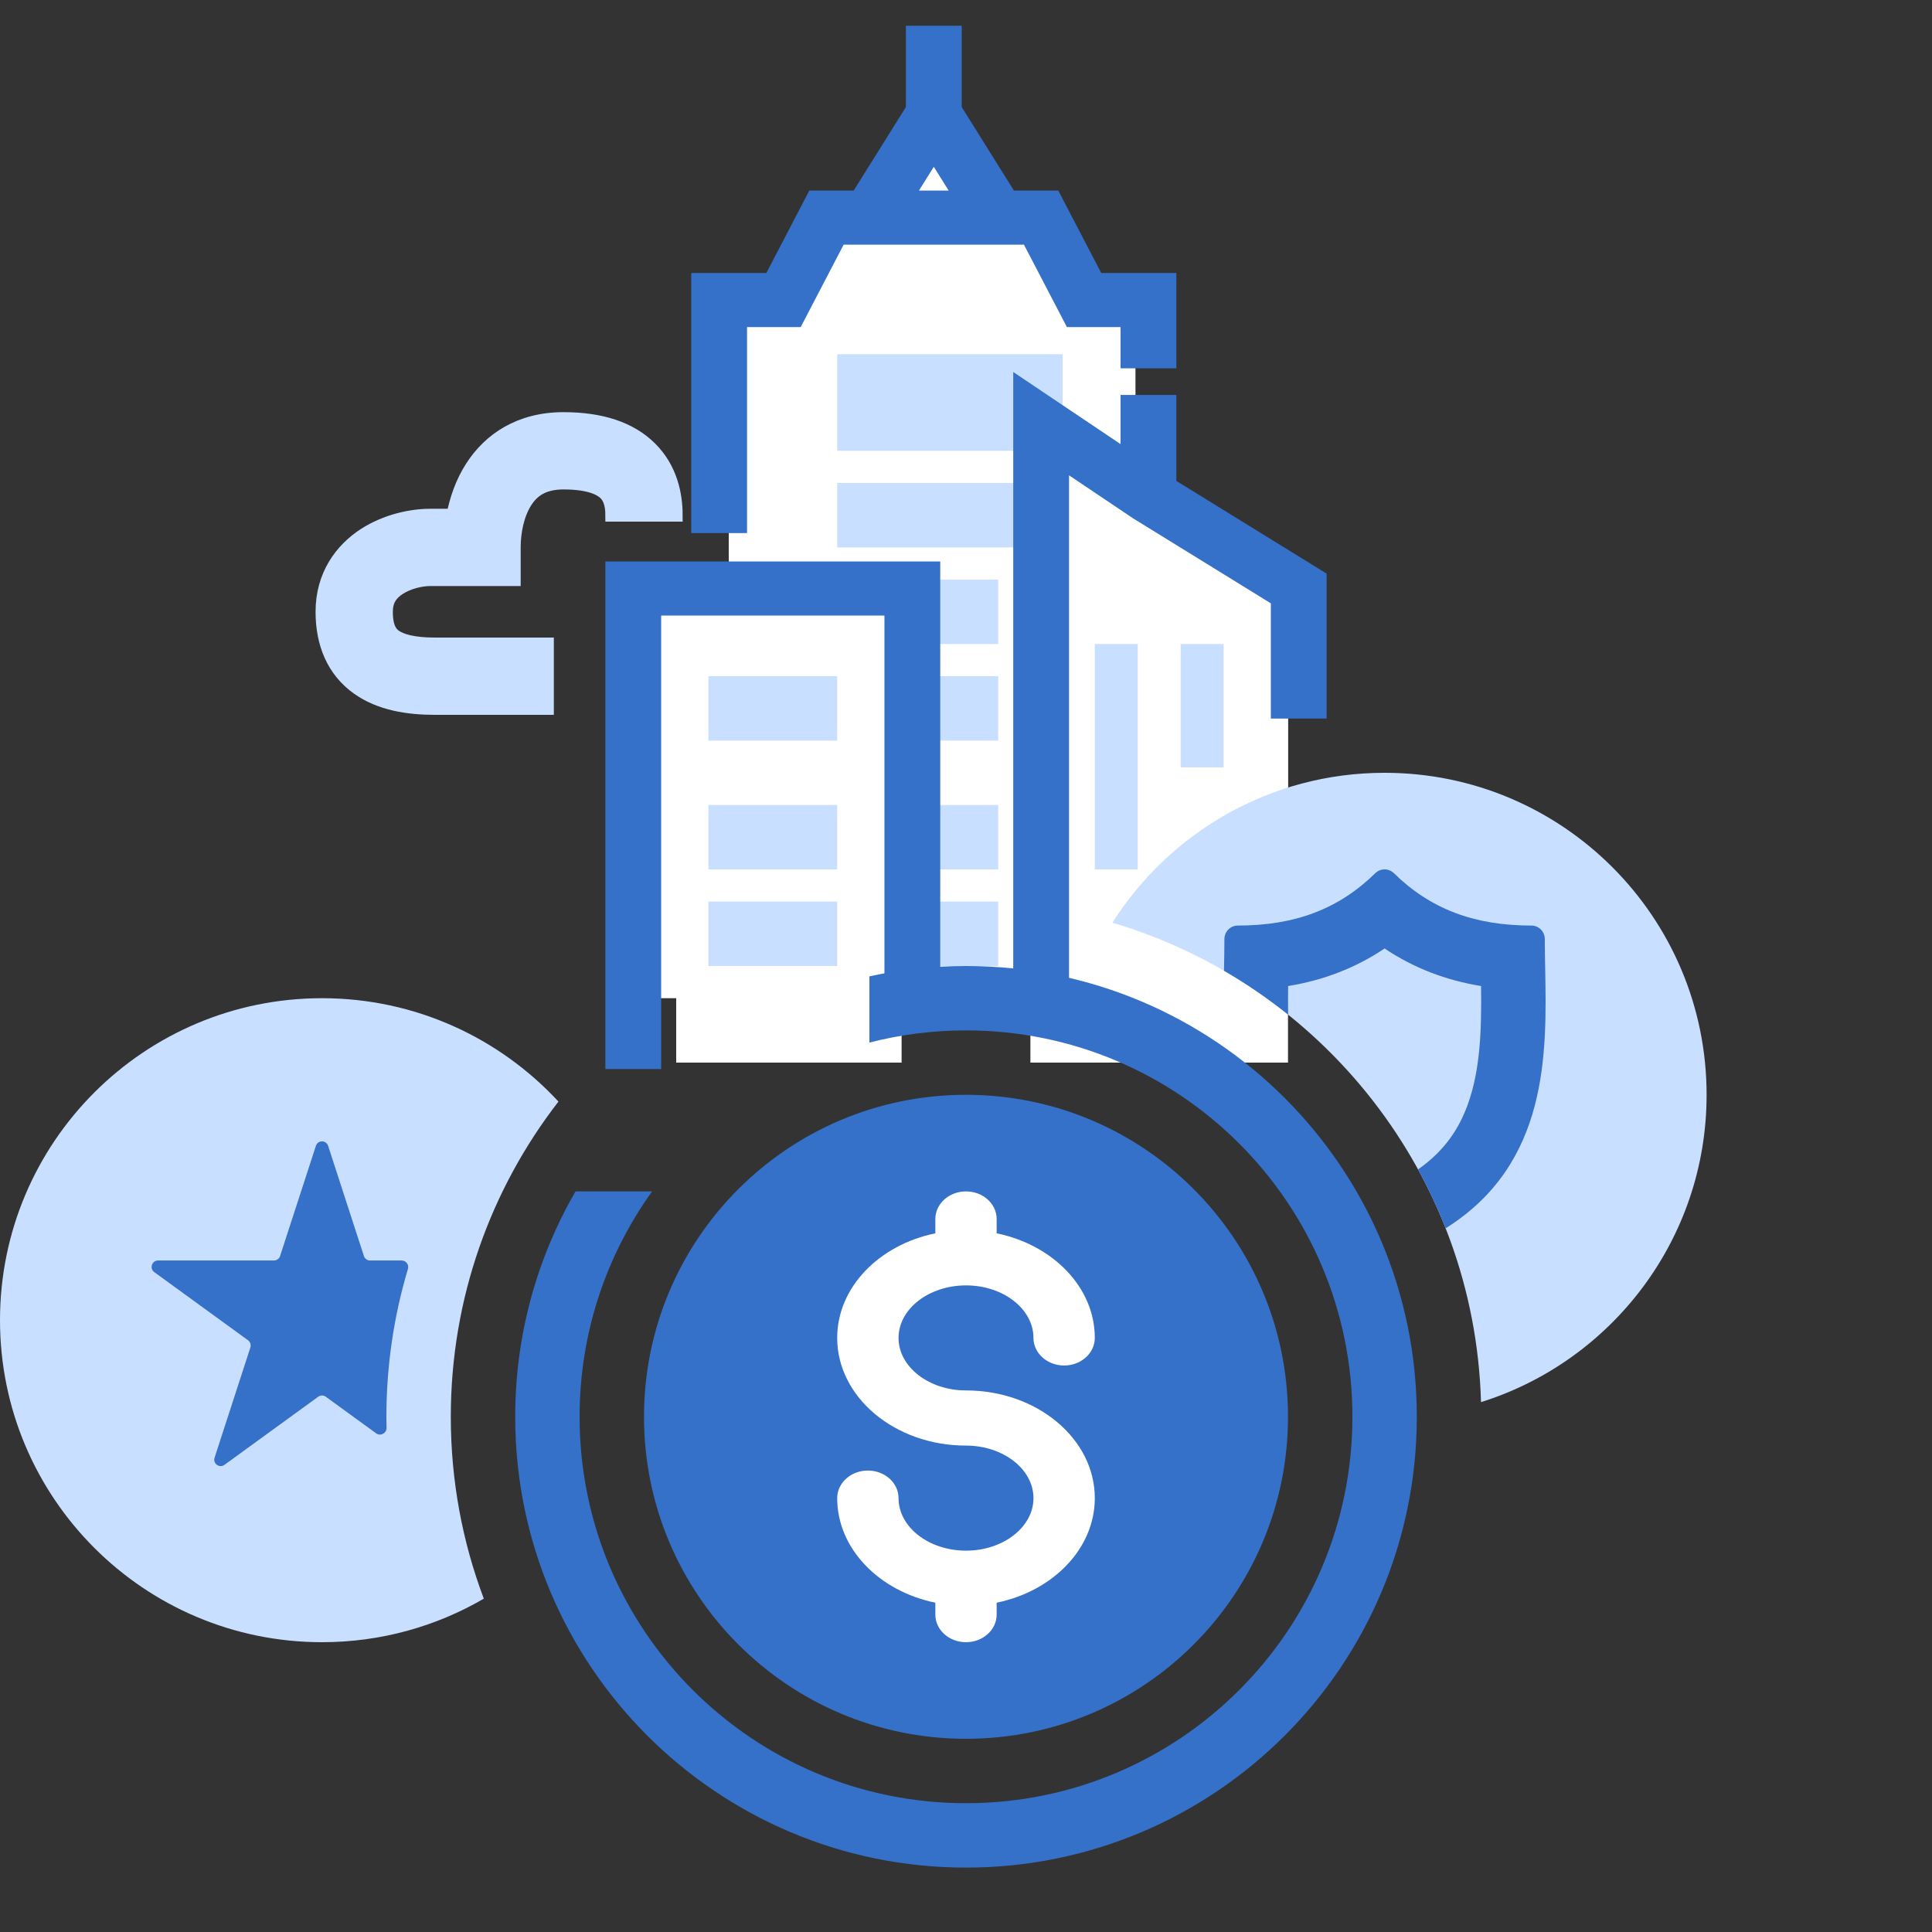 <svg width="60" height="60" viewBox="0 0 60 60" fill="none" xmlns="http://www.w3.org/2000/svg">
<rect x="0" y="0" width="60" height="60" fill="#333333" stroke="none"/>
<path d="M40 31V18.041L35.263 14.992V11.688V10.164V9.91V8.639H33.158L31.842 6.098H30.79L28.947 3.049L27.105 6.098H26.053L24.737 8.639H22.632V15.754V18.041H20V31H40Z" fill="white"/>
<path d="M33 14V11H26V14L33 14Z" fill="#C9DFFF"/>
<path d="M33 17V15H26V17L33 17Z" fill="#C9DFFF"/>
<path d="M31 23V21H29V23H31Z" fill="#C9DFFF"/>
<path d="M31 27V25H29V27H31Z" fill="#C9DFFF"/>
<path d="M31 30V28H29V30H31Z" fill="#C9DFFF"/>
<path d="M31 20V18H29V20H31Z" fill="#C9DFFF"/>
<path d="M40 18.903V33H32V14L40 18.903Z" fill="white"/>
<path d="M28 19V33H21V19H28Z" fill="white"/>
<path fill-rule="evenodd" clip-rule="evenodd" d="M28.333 3.382L26.622 6.119H25.255L23.921 8.678H21.667V16.356H23V9.958H24.745L26.079 7.398H31.921L33.255 9.958H35V11.238H36.333V8.678H34.079L32.745 6.119H31.378L29.667 3.382V1H28.333V3.382ZM29.823 6.119H28.177L29 4.803L29.823 6.119ZM31.667 11.928V30.992H33L33 14.386L35.295 15.928L39.667 18.625V22.115H41V17.926L36.333 15.047V12.466H35V14.168L31.667 11.928ZM29 17.636H19V33H20.333V18.916H27.667V31H29V17.636Z" fill="#3570C9" stroke="#3570C9" stroke-width="0.4"/>
<path fill-rule="evenodd" clip-rule="evenodd" d="M36.667 20V23.831H38V20H36.667ZM34 20V27H35.333V20H34Z" fill="#C9DFFF"/>
<path d="M26 23V21H22V23H24H26Z" fill="#C9DFFF"/>
<path d="M26 27V25H22V27H26Z" fill="#C9DFFF"/>
<path d="M26 30V28H22V30H26Z" fill="#C9DFFF"/>
<path fill-rule="evenodd" clip-rule="evenodd" d="M17.343 34.211C15.516 32.236 12.902 31 10 31C4.477 31 0 35.477 0 41C0 46.523 4.477 51 10 51C11.832 51 13.549 50.507 15.025 49.648C14.363 47.891 14 45.988 14 44C14 40.313 15.247 36.917 17.343 34.211Z" fill="#C9DFFF"/>
<path d="M40 44C40 49.523 35.523 54 30 54C24.477 54 20 49.523 20 44C20 38.477 24.477 34 30 34C35.523 34 40 38.477 40 44Z" fill="#3570C9"/>
<path d="M30 43.181C28.845 43.181 27.905 42.449 27.905 41.55C27.905 40.651 28.845 39.919 30 39.919C31.155 39.919 32.095 40.651 32.095 41.55C32.095 42.023 32.522 42.407 33.048 42.407C33.574 42.407 34 42.023 34 41.55C34 39.98 32.7 38.66 30.952 38.302V37.857C30.952 37.384 30.526 37 30 37C29.474 37 29.048 37.384 29.048 37.857V38.302C27.3 38.66 26 39.98 26 41.55C26 43.394 27.794 44.894 30 44.894C31.155 44.894 32.095 45.626 32.095 46.526C32.095 47.425 31.155 48.157 30 48.157C28.845 48.157 27.905 47.425 27.905 46.526C27.905 46.052 27.478 45.669 26.952 45.669C26.427 45.669 26 46.052 26 46.526C26 48.095 27.3 49.415 29.048 49.773V50.143C29.048 50.616 29.474 51 30 51C30.526 51 30.952 50.616 30.952 50.143V49.773C32.7 49.415 34 48.095 34 46.526C34 44.681 32.206 43.181 30 43.181Z" fill="white"/>
<path d="M45.994 43.544C50.054 42.272 53 38.48 53 34C53 28.477 48.523 24 43 24C39.443 24 36.32 25.857 34.547 28.655C41.03 30.573 45.797 36.487 45.994 43.544Z" fill="#C9DFFF"/>
<path fill-rule="evenodd" clip-rule="evenodd" d="M12.669 39.407C12.708 39.278 12.611 39.146 12.476 39.146H11.492C11.406 39.146 11.329 39.09 11.302 39.008L10.19 35.586C10.13 35.401 9.87 35.401 9.81 35.586L8.698 39.008C8.671 39.09 8.594 39.146 8.508 39.146H4.909C4.715 39.146 4.635 39.394 4.792 39.508L7.703 41.623C7.773 41.674 7.802 41.764 7.776 41.846L6.664 45.269C6.604 45.453 6.815 45.606 6.971 45.492L9.882 43.377C9.953 43.326 10.047 43.326 10.118 43.377L11.681 44.513C11.817 44.612 12.007 44.509 12.004 44.342C12.001 44.228 12 44.114 12 44C12 42.404 12.234 40.862 12.669 39.407Z" fill="#3570C9"/>
<path fill-rule="evenodd" clip-rule="evenodd" d="M44.896 38.146C48.102 36.136 48.036 32.697 47.987 30.09L47.987 30.079V30.079C47.981 29.759 47.975 29.457 47.975 29.164C47.975 28.932 47.789 28.744 47.559 28.744C45.777 28.744 44.421 28.227 43.29 27.119C43.128 26.96 42.871 26.96 42.709 27.119C41.579 28.227 40.223 28.744 38.441 28.744C38.211 28.744 38.025 28.932 38.025 29.164C38.025 29.46 38.019 29.766 38.013 30.09L38.013 30.09C38.012 30.109 38.012 30.128 38.012 30.147C38.711 30.553 39.377 31.009 40.004 31.512C39.999 31.222 40.001 30.925 40.004 30.622C41.099 30.443 42.096 30.063 43 29.456C43.903 30.063 44.901 30.443 45.996 30.622C46.013 31.994 45.974 33.233 45.575 34.322C45.315 35.032 44.88 35.73 44.038 36.317C44.361 36.905 44.648 37.516 44.896 38.146Z" fill="#3570C9"/>
<path d="M17.873 37C16.682 39.059 16 41.45 16 44C16 51.732 22.268 58 30 58C37.732 58 44 51.732 44 44C44 36.268 37.732 30 30 30C28.97 30 27.966 30.111 27 30.322V32.378C27.959 32.131 28.964 32 30 32C36.627 32 42 37.373 42 44C42 50.627 36.627 56 30 56C23.373 56 18 50.627 18 44C18 41.388 18.835 38.97 20.252 37H17.873Z" fill="#3570C9"/>
<path fill-rule="evenodd" clip-rule="evenodd" d="M16.328 15.586C16.081 15.972 15.97 16.514 15.97 17V18H13.362C13.088 18 12.694 18.087 12.401 18.277C12.149 18.44 12 18.648 12 19C12 19.503 12.151 19.664 12.269 19.749C12.454 19.881 12.827 20 13.5 20H17V22H13.5C12.673 22 11.796 21.869 11.106 21.376C10.349 20.836 10 19.997 10 19C10 17.852 10.601 17.06 11.314 16.598C11.987 16.163 12.774 16 13.362 16H14.066C14.162 15.504 14.34 14.982 14.642 14.51C15.197 13.64 16.139 13 17.5 13C18.654 13 19.578 13.289 20.207 13.918C20.836 14.547 21 15.346 21 16H19C19 15.654 18.914 15.453 18.793 15.332C18.672 15.211 18.346 15 17.5 15C16.861 15 16.537 15.257 16.328 15.586Z" fill="#C9DFFF" stroke="#C9DFFF" stroke-width="0.4"/>
</svg>
